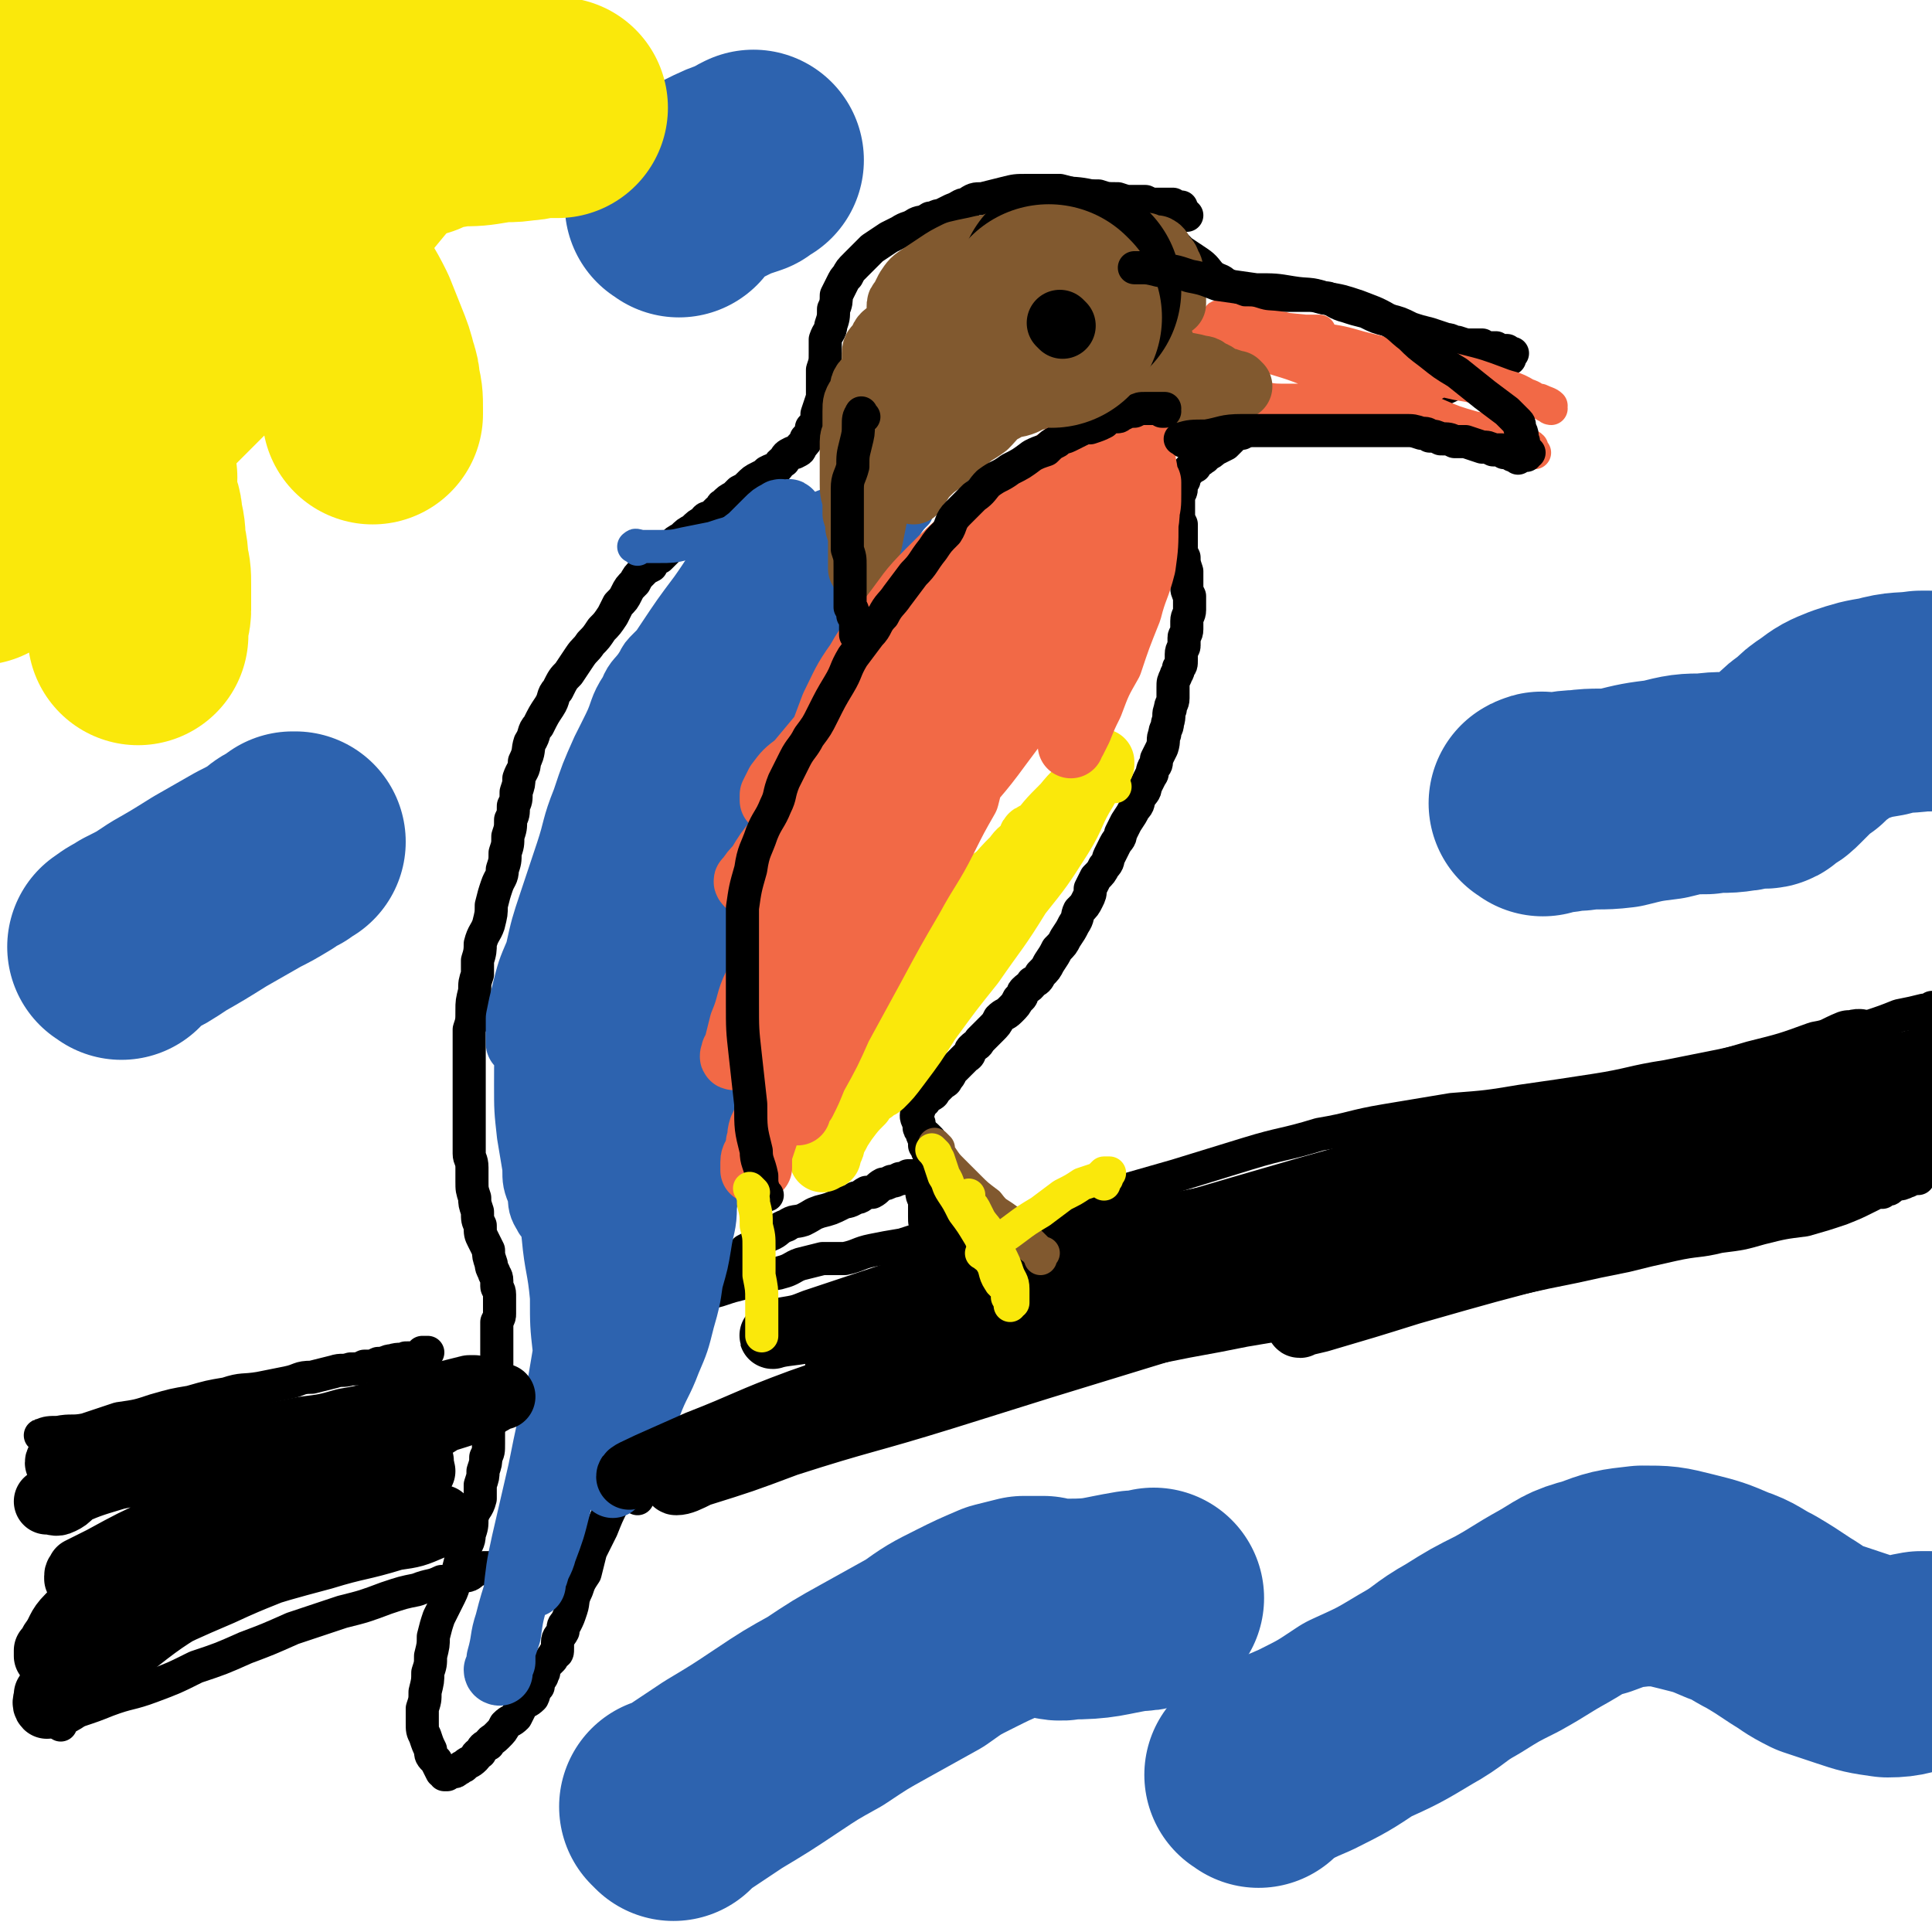 <svg viewBox='0 0 700 700' version='1.1' xmlns='http://www.w3.org/2000/svg' xmlns:xlink='http://www.w3.org/1999/xlink'><g fill='none' stroke='#000000' stroke-width='12' stroke-linecap='round' stroke-linejoin='round'><path d='M261,464c-1,-1 -1,-2 -1,-1 -1,0 -1,1 -2,2 -1,3 -1,3 -3,6 -1,2 -1,2 -2,5 -3,4 -3,4 -5,8 -3,6 -3,6 -5,12 -3,6 -2,6 -5,13 -3,7 -2,7 -5,13 -3,6 -4,6 -6,11 -3,6 -2,6 -5,12 -2,4 -2,4 -4,9 -2,4 -2,4 -4,8 -1,4 -1,4 -2,8 -2,3 -2,3 -3,6 -2,4 -1,4 -2,7 -1,3 -1,3 -2,5 -1,1 -1,1 -1,3 -1,2 -2,2 -2,4 0,1 0,1 0,2 0,2 0,2 -1,2 -1,2 -1,1 -1,2 -1,1 -1,1 -2,2 -1,2 -1,2 -1,3 -1,1 0,1 -1,2 -1,2 -1,2 -1,3 -2,2 -1,2 -2,4 -2,2 -2,1 -4,3 -1,2 -1,2 -2,4 -2,2 -2,1 -4,3 -1,2 -1,2 -3,4 -2,2 -2,1 -3,3 -2,1 -2,1 -3,3 -2,1 -1,1 -2,2 -2,2 -2,1 -4,3 -1,0 -1,1 -2,1 -1,1 -1,1 -2,1 -1,0 -1,0 -1,0 -1,1 -1,1 -1,1 -1,0 -1,0 -1,0 -1,-1 0,-1 -1,-1 -1,-2 -1,-2 -2,-4 -2,-2 -2,-2 -2,-4 -1,-2 -1,-2 -2,-5 -1,-2 -1,-2 -1,-5 0,-2 0,-2 0,-5 1,-3 1,-3 1,-6 1,-4 1,-4 1,-7 1,-3 1,-3 1,-6 1,-4 1,-4 1,-7 1,-4 1,-4 2,-7 2,-4 2,-4 4,-8 2,-4 1,-4 3,-9 1,-4 1,-4 2,-7 1,-3 2,-3 2,-6 1,-3 1,-3 1,-6 1,-4 2,-3 3,-7 0,-2 0,-2 0,-5 1,-3 1,-3 1,-5 1,-3 1,-3 1,-5 1,-2 1,-2 1,-5 0,-2 0,-2 0,-5 1,-3 1,-3 1,-6 1,-4 1,-4 1,-7 0,-3 0,-3 0,-6 1,-2 1,-2 1,-5 0,-2 0,-2 0,-3 0,-2 0,-2 0,-4 0,-2 0,-2 0,-4 0,-2 0,-2 0,-4 1,-2 1,-2 1,-3 0,-1 0,-1 0,-2 0,-1 0,-1 0,-2 0,-1 0,-1 0,-1 0,-1 0,-1 0,-1 0,-1 0,-1 0,-1 0,-2 -1,-2 -1,-3 0,-1 0,-1 0,-2 0,-2 -1,-2 -1,-3 -1,-2 -1,-2 -1,-3 -1,-3 -1,-3 -1,-5 -1,-2 -1,-2 -2,-4 -1,-2 -1,-2 -1,-5 -1,-2 -1,-2 -1,-5 -1,-3 -1,-3 -1,-5 -1,-3 -1,-3 -1,-6 0,-2 0,-2 0,-5 0,-3 -1,-3 -1,-5 0,-3 0,-3 0,-6 0,-3 0,-3 0,-6 0,-3 0,-3 0,-5 0,-3 0,-3 0,-6 0,-3 0,-3 0,-5 0,-3 0,-3 0,-5 0,-3 0,-3 0,-6 0,-3 0,-3 0,-6 1,-3 1,-3 1,-7 0,-3 0,-3 1,-7 0,-3 0,-3 1,-6 0,-3 0,-3 0,-5 1,-3 1,-4 1,-6 1,-4 2,-4 3,-7 1,-4 1,-4 1,-7 1,-4 1,-4 2,-7 1,-3 2,-3 2,-6 1,-3 1,-3 1,-6 1,-3 1,-3 1,-6 1,-3 1,-3 1,-6 1,-2 1,-2 1,-5 1,-2 1,-2 1,-5 1,-3 1,-3 1,-5 1,-3 2,-3 2,-6 2,-4 1,-4 2,-7 2,-3 1,-4 3,-6 2,-4 2,-4 4,-7 2,-3 1,-4 3,-6 2,-4 2,-4 4,-6 2,-3 2,-3 4,-6 2,-3 2,-2 4,-5 2,-2 2,-2 4,-5 2,-2 2,-2 4,-5 1,-2 1,-2 2,-4 2,-2 2,-2 3,-4 1,-2 1,-2 3,-4 1,-2 1,-2 3,-4 1,-1 1,-1 3,-2 1,-2 1,-2 3,-3 2,-2 2,-2 4,-4 2,-2 2,-2 4,-3 2,-2 2,-2 4,-3 2,-2 2,-2 4,-3 1,-2 1,-1 3,-2 1,-1 1,-1 2,-2 2,-1 1,-2 2,-2 2,-2 2,-2 4,-3 1,-1 1,-1 2,-2 2,-1 2,-1 3,-2 2,-2 2,-2 4,-3 2,-1 2,-1 3,-2 2,-1 2,-1 3,-1 2,-2 1,-2 3,-3 1,-2 1,-2 3,-3 1,0 1,0 1,0 2,-1 2,-1 2,-2 2,-2 2,-2 2,-3 2,-2 2,-2 2,-4 2,-2 2,-2 2,-5 1,-3 1,-3 2,-6 0,-2 0,-2 0,-5 0,-3 0,-3 0,-5 1,-3 1,-3 1,-6 0,-2 0,-3 0,-5 1,-3 2,-3 2,-5 1,-3 1,-3 1,-6 1,-2 1,-3 1,-5 1,-2 1,-2 2,-4 1,-2 1,-2 2,-3 1,-2 1,-2 3,-4 1,-1 1,-1 2,-2 2,-2 2,-2 4,-4 3,-2 3,-2 6,-4 2,-1 2,-1 4,-2 3,-2 3,-1 6,-3 2,-1 2,0 5,-2 2,0 2,-1 4,-1 2,-1 2,-1 4,-2 3,-1 3,-2 5,-2 3,-2 3,-2 6,-2 4,-1 4,-1 8,-2 4,-1 4,-1 8,-1 4,0 4,0 7,0 3,0 3,0 5,0 4,1 4,1 7,2 3,0 3,0 7,0 3,1 3,1 7,1 3,1 3,1 5,1 3,0 3,0 5,0 2,1 2,1 4,1 1,0 1,0 2,0 1,0 2,0 3,0 1,0 1,0 1,0 1,1 1,1 2,1 0,0 0,0 0,0 1,0 1,0 1,0 0,1 0,1 0,2 0,0 0,-1 0,-1 1,1 1,1 2,2 '/><path d='M414,78c-1,-1 -2,-2 -1,-1 0,0 1,1 2,2 2,2 2,2 4,4 3,2 3,2 5,4 2,2 2,2 4,4 3,2 3,2 6,4 3,2 3,3 5,5 3,2 3,1 5,3 3,1 3,2 5,2 2,1 3,1 5,1 2,1 2,1 4,1 1,0 1,0 3,0 2,0 2,0 4,0 2,0 2,0 4,0 3,0 3,0 5,0 4,0 4,1 7,1 3,1 3,2 7,3 3,1 3,1 7,2 4,2 4,2 8,3 4,1 4,1 8,3 3,1 3,1 7,2 3,1 3,1 6,2 2,0 2,1 4,1 3,1 3,1 5,1 1,0 1,0 2,0 1,0 2,0 2,0 1,1 1,1 1,1 1,0 1,0 2,0 0,0 0,0 0,0 1,0 1,0 1,0 1,0 1,0 1,0 1,1 1,1 2,2 0,0 -1,-1 0,-1 0,0 0,0 1,0 0,0 -1,0 -1,0 1,0 1,0 2,0 0,0 -1,0 -1,0 1,1 1,1 2,2 0,0 -1,-1 -1,-1 1,0 1,0 2,0 0,0 -1,0 -1,0 0,1 0,1 0,2 -2,0 -2,0 -4,1 -4,2 -4,2 -8,4 -4,2 -4,2 -8,4 -4,2 -4,2 -7,3 -4,1 -4,1 -8,1 -4,1 -4,2 -8,2 -4,1 -4,1 -8,1 -4,1 -4,1 -7,1 -4,1 -4,1 -8,1 -2,1 -2,1 -5,1 -3,1 -3,1 -7,2 -2,0 -2,0 -4,0 -2,0 -2,0 -5,0 -1,1 -1,1 -2,1 -1,0 -1,0 -2,0 -1,0 -2,0 -2,0 0,0 0,0 0,0 0,1 -1,1 -1,1 -1,0 -1,0 -1,0 0,0 0,0 0,0 0,1 -1,1 -1,1 0,0 0,0 0,1 0,0 -1,0 -1,0 0,0 0,0 0,0 0,1 0,1 0,2 0,0 0,-1 -1,-1 0,0 -1,0 -1,0 -1,1 -1,2 -1,2 -2,2 -2,2 -3,3 -2,1 -2,1 -4,2 -1,1 -1,1 -3,2 -1,0 0,1 -1,1 -1,1 -1,1 -2,1 -1,0 -1,0 -1,1 0,0 0,0 0,1 0,0 -1,0 -1,0 -1,1 -1,1 -1,1 0,1 -1,1 -1,1 -1,2 -1,2 -1,3 -1,1 -1,2 -1,3 0,2 -1,1 -1,3 0,2 0,2 0,3 0,2 0,2 0,3 0,2 0,2 1,4 0,2 0,2 0,4 0,2 0,2 0,5 0,1 0,1 1,3 0,2 0,2 1,5 0,2 0,2 0,5 0,2 0,2 1,4 0,2 0,2 0,5 0,2 -1,2 -1,4 0,2 0,2 0,3 0,2 -1,2 -1,3 0,1 0,2 0,3 0,1 -1,1 -1,3 0,1 0,1 0,2 0,2 0,2 -1,3 0,2 -1,2 -1,3 -1,2 -1,2 -1,4 0,2 0,2 0,4 0,2 -1,2 -1,4 -1,2 0,2 -1,5 0,2 -1,2 -1,4 -1,2 0,2 -1,5 -1,2 -1,2 -2,4 0,2 0,2 -1,3 -1,2 0,2 -1,3 -1,2 -1,2 -2,4 0,2 -1,2 -2,4 -1,2 0,2 -2,4 -1,2 -1,2 -3,5 -1,2 -1,2 -2,4 0,2 -1,2 -2,4 -1,2 -1,2 -2,4 -1,2 0,2 -2,4 -1,2 -1,2 -3,4 -1,2 -1,2 -2,4 0,2 0,2 -1,4 -1,2 -1,2 -3,4 -1,2 0,2 -2,5 -1,2 -1,2 -3,5 -1,2 -1,2 -3,4 -1,2 -1,2 -3,5 -1,2 -1,2 -3,4 -1,2 -1,2 -3,3 -1,2 -1,1 -3,3 -1,1 0,2 -2,3 -1,2 -1,2 -3,4 -2,2 -2,1 -4,3 -1,2 -1,2 -3,4 -2,2 -2,2 -4,4 -1,2 -1,1 -3,3 -1,1 0,2 -2,3 -1,1 -1,1 -3,3 -1,1 -1,1 -2,2 -1,1 0,1 -2,3 0,1 -1,1 -2,2 -1,1 -1,1 -2,2 -1,1 0,1 -2,2 0,0 -1,0 -2,1 0,0 0,0 0,1 -1,0 -1,0 -1,0 -1,0 -1,0 -1,1 0,0 0,0 0,1 0,0 0,0 0,1 0,0 0,0 0,0 0,1 -1,1 -1,2 0,1 0,1 1,3 0,0 0,0 0,1 0,1 0,1 1,2 0,1 0,1 1,3 0,1 0,1 0,2 1,1 1,1 1,2 1,2 1,2 2,3 0,2 0,2 0,3 1,1 1,1 1,2 0,1 0,2 0,2 1,1 1,1 1,2 1,1 1,1 1,1 0,1 0,1 0,1 0,1 0,1 0,1 0,1 0,1 0,1 1,0 1,0 1,0 0,1 0,1 0,2 0,0 0,-1 0,-1 1,1 1,1 1,1 0,1 0,1 0,1 1,1 1,1 1,1 0,1 0,1 0,1 0,1 0,1 1,2 0,0 0,0 0,1 0,0 0,0 0,1 0,0 0,-1 0,-1 0,1 0,1 0,1 0,1 0,1 0,1 0,1 0,1 0,1 0,1 -1,1 -1,1 -1,0 -1,0 -1,0 -1,1 -1,1 -1,1 -1,0 -1,0 -1,0 -1,1 -1,1 -1,1 -1,0 -1,0 -2,0 -1,0 -1,-1 -1,-1 -1,-1 -1,0 -1,-1 -1,-2 -1,-2 -1,-4 0,-2 0,-2 0,-5 0,-2 -1,-2 -1,-4 0,-2 0,-2 0,-3 0,-1 0,-1 0,-2 0,-1 0,-1 0,-1 0,0 -1,0 -1,0 -1,0 -1,0 -1,0 -1,0 -1,0 -2,0 -1,0 -1,0 -1,0 -1,1 -1,1 -3,1 -2,1 -2,1 -3,1 -2,1 -2,1 -3,1 -2,1 -2,2 -4,3 -1,0 -1,0 -2,0 -2,1 -2,2 -4,2 -3,2 -3,1 -5,2 -4,2 -4,2 -8,3 -3,1 -2,1 -6,3 -3,1 -3,0 -6,2 -3,1 -3,2 -5,3 -2,1 -3,1 -5,3 -1,0 -1,0 -2,1 -1,1 -1,1 -3,2 0,1 0,1 -1,2 -1,1 -1,1 -2,2 -1,1 -1,1 -2,2 -1,1 -1,1 -1,2 0,0 0,0 0,1 0,0 0,0 0,1 '/><path d='M16,521c-1,-1 -2,-1 -1,-1 2,-1 3,-1 6,-1 5,-1 5,0 10,-1 6,-2 6,-2 12,-4 7,-1 7,-1 13,-3 7,-2 7,-2 13,-3 7,-2 7,-2 13,-3 6,-2 6,-1 12,-2 5,-1 5,-1 10,-2 5,-1 4,-2 9,-2 4,-1 4,-1 8,-2 3,-1 3,0 6,-1 3,0 3,0 5,-1 3,0 3,0 5,-1 3,0 3,-1 5,-1 3,-1 3,0 5,-1 3,0 3,0 5,-1 1,0 1,-1 1,-1 1,0 1,0 2,0 0,0 -1,0 -1,0 0,1 0,1 0,1 '/><path d='M22,625c-1,-1 -2,-1 -1,-1 0,-1 1,-1 1,-1 3,-1 3,-1 6,-3 6,-2 6,-2 11,-4 8,-3 8,-2 16,-5 8,-3 8,-3 16,-7 9,-3 9,-3 18,-7 8,-3 8,-3 17,-7 9,-3 9,-3 18,-6 8,-2 8,-2 16,-5 6,-2 6,-2 11,-3 5,-2 5,-1 9,-3 4,0 4,0 7,-2 3,0 3,0 5,-2 2,0 1,-1 3,-1 1,0 1,0 2,0 1,0 1,0 2,0 '/><path d='M231,543c-1,-1 -2,-1 -1,-1 2,-2 3,-1 6,-3 6,-2 6,-2 11,-4 9,-3 9,-3 18,-6 11,-3 11,-3 22,-7 13,-3 13,-3 26,-7 15,-4 15,-4 30,-7 12,-4 12,-3 25,-7 11,-2 11,-3 21,-5 11,-3 11,-4 21,-6 10,-2 10,-2 20,-4 11,-2 11,-2 21,-4 12,-2 12,-2 23,-4 12,-2 12,-2 23,-4 9,-1 9,-1 19,-3 9,-2 9,-2 18,-4 8,-2 8,-2 17,-4 9,-2 9,-2 19,-4 9,-2 9,-2 19,-4 8,-2 8,-2 17,-4 9,-2 9,-1 17,-3 8,-1 8,-1 15,-3 8,-2 8,-2 16,-3 7,-2 7,-2 13,-4 5,-2 5,-2 9,-4 2,-1 2,-1 4,-2 1,0 2,0 2,0 0,0 -1,-1 0,-1 0,0 1,0 2,0 1,0 1,-1 3,-2 2,0 2,0 4,-1 1,0 1,-1 2,-1 1,0 1,0 2,0 '/><path d='M351,449c-1,-1 -2,-1 -1,-1 3,-1 4,0 9,-1 7,-2 7,-3 15,-5 12,-4 12,-4 24,-8 14,-4 14,-4 28,-8 13,-4 13,-4 26,-8 13,-4 13,-3 26,-7 12,-2 12,-3 24,-5 12,-2 12,-2 24,-4 13,-1 13,-1 25,-3 14,-2 14,-2 27,-4 13,-2 13,-3 26,-5 10,-2 10,-2 20,-4 9,-2 9,-2 18,-4 10,-3 10,-2 20,-5 8,-2 8,-3 15,-5 6,-2 6,-2 11,-4 5,-1 5,-1 9,-2 2,0 3,0 4,0 0,-1 -1,-1 -1,-1 0,0 0,0 1,0 0,0 0,0 1,0 0,0 0,0 0,1 -2,3 -2,3 -3,6 0,1 -1,1 -1,2 '/><path d='M385,445c-1,-1 -1,-1 -1,-1 -1,-1 -1,0 -2,0 -4,0 -4,0 -8,0 -5,1 -5,2 -11,3 -5,0 -5,0 -11,0 -6,1 -7,1 -13,2 -6,0 -6,0 -12,2 -6,1 -6,1 -11,2 -5,1 -5,2 -10,3 -4,0 -4,0 -8,0 -4,1 -4,1 -8,2 -3,1 -3,2 -7,3 -3,1 -3,0 -7,1 -4,2 -4,2 -7,3 -4,1 -4,1 -7,2 -3,1 -3,1 -5,1 -1,1 -1,1 -2,1 -1,1 -1,1 -2,1 '/></g>
<g fill='none' stroke='#2D63AF' stroke-width='12' stroke-linecap='round' stroke-linejoin='round'><path d='M231,199c-1,-1 -2,-1 -1,-1 0,-1 1,0 3,0 3,0 3,0 6,0 4,0 5,0 9,-1 5,-1 5,-1 10,-2 6,-2 6,-2 12,-3 6,-2 7,-2 13,-4 6,-2 6,-2 12,-3 4,-2 4,-2 9,-3 4,-2 4,-1 8,-2 3,-1 3,-2 7,-2 3,-1 3,-1 5,-1 3,0 3,0 5,0 1,0 1,0 1,0 1,0 1,0 2,0 0,0 -1,0 -1,0 1,0 1,0 2,0 0,0 -1,0 -1,0 1,0 1,0 2,0 0,0 -1,0 -1,0 0,1 0,1 0,2 0,0 0,-1 0,-1 1,0 1,0 1,0 0,1 0,1 0,1 0,2 -1,2 -1,3 -1,2 0,2 -1,4 -2,2 -2,2 -4,5 -1,2 -1,2 -3,5 -2,2 -2,2 -3,4 -2,3 -2,3 -4,5 -2,3 -2,3 -4,6 -2,2 -2,3 -4,6 -2,2 -2,2 -4,5 -1,2 -1,2 -3,5 -2,2 -2,2 -4,5 -1,2 -1,2 -3,5 -1,2 -1,2 -3,5 -2,3 -2,3 -4,6 -2,3 -2,2 -4,6 -1,3 -1,3 -3,6 -1,3 -1,3 -3,6 -1,2 0,3 -2,6 0,2 0,2 -2,5 -1,2 -1,2 -3,5 -1,3 -1,3 -3,6 -1,3 -1,3 -3,7 -1,3 -1,3 -3,6 -1,3 -1,3 -3,6 -1,2 -1,2 -3,5 -1,2 0,2 -2,4 0,2 -1,2 -2,3 -1,2 -1,2 -2,4 -1,2 0,2 -2,5 0,1 -1,1 -2,3 0,2 0,1 -1,3 0,1 0,1 0,2 0,1 -1,0 -1,2 0,0 0,0 0,1 0,1 0,1 -1,2 0,1 -1,1 -1,3 -1,1 -1,1 -1,2 0,1 0,2 0,3 0,1 -1,1 -1,2 -1,2 -1,2 -1,4 0,1 0,2 0,3 0,2 -1,1 -1,3 0,1 0,1 0,3 0,0 -1,0 -1,0 0,1 0,1 0,2 0,0 0,-1 0,-1 0,1 0,1 0,2 1,1 1,1 1,1 0,1 0,1 0,2 0,2 -1,2 -1,3 0,1 0,1 0,2 0,2 0,2 0,4 0,1 0,1 0,3 0,1 -1,1 -1,2 -1,6 0,7 0,12 1,2 1,2 2,3 0,0 0,0 0,0 1,1 1,1 3,2 1,1 1,1 2,2 1,2 1,2 2,5 1,3 1,3 2,6 0,3 0,3 1,7 0,2 0,2 1,5 0,2 1,2 2,5 0,2 0,2 1,4 0,2 0,2 1,5 0,2 0,2 0,4 0,3 0,3 0,5 0,3 0,3 0,5 0,2 0,2 0,4 0,2 -1,1 -1,3 0,1 0,1 0,3 0,1 -1,1 -1,2 -1,2 -1,2 -1,3 -1,2 0,2 -1,4 0,1 -1,1 -1,2 0,1 0,1 0,2 0,0 0,0 0,1 0,0 0,-1 0,-1 0,1 0,1 0,2 '/></g>
<g fill='none' stroke='#FAE80B' stroke-width='12' stroke-linecap='round' stroke-linejoin='round'><path d='M404,285c-1,-1 -1,-2 -1,-1 -2,0 -2,1 -4,2 -3,2 -3,1 -6,3 -4,2 -4,2 -7,4 -4,2 -4,2 -8,4 -4,2 -4,2 -7,4 -4,3 -3,4 -6,6 -3,3 -3,3 -6,5 -2,2 -3,2 -5,4 -3,3 -3,3 -5,6 -3,3 -3,3 -5,6 -2,2 -3,2 -5,4 -2,3 -2,3 -4,6 -2,3 -2,3 -4,6 -1,2 0,2 -1,4 -1,2 -1,2 -2,4 -1,2 -1,2 -3,4 0,2 0,2 -1,4 -2,2 -2,2 -3,4 -2,2 -1,2 -2,4 -1,2 -2,2 -2,4 -2,2 -1,2 -3,4 0,2 0,2 -1,3 -1,1 -1,1 -1,3 -1,2 -1,2 -2,4 -1,1 0,1 -1,3 0,1 0,1 -1,2 0,1 -1,1 -1,2 -1,1 -1,1 -1,2 0,1 0,1 0,1 0,2 -1,1 -1,2 0,1 0,1 0,1 0,1 0,1 0,1 0,1 -1,1 -1,1 -1,1 -1,1 -1,1 0,1 0,1 0,1 0,1 0,1 0,1 0,1 -1,1 -1,1 0,1 0,1 0,2 0,0 0,-1 0,-1 0,1 -1,1 -1,1 0,1 0,1 0,1 0,1 0,1 0,2 0,0 0,-1 -1,-1 '/></g>
<g fill='none' stroke='#F26946' stroke-width='12' stroke-linecap='round' stroke-linejoin='round'><path d='M440,122c-1,-1 -2,-1 -1,-1 0,-1 0,0 1,0 2,0 2,0 4,0 3,1 3,1 7,1 4,1 4,1 8,1 6,1 6,1 12,2 6,2 6,2 12,3 5,1 5,1 11,2 5,2 5,2 10,3 3,1 3,1 6,2 1,0 1,0 3,0 2,1 2,1 3,2 1,0 1,0 2,0 0,0 0,0 1,0 0,0 -1,0 0,1 0,0 0,0 1,1 0,0 -1,-1 0,-1 0,0 1,0 1,0 -1,0 -1,0 -2,-1 -1,-1 0,-1 -1,-1 -2,-1 -2,-1 -4,-1 -3,-2 -3,-2 -7,-2 -7,-2 -7,-2 -13,-3 -7,-2 -7,-2 -13,-4 -6,-1 -6,-1 -13,-2 -6,-2 -7,-1 -13,-2 -6,-1 -6,-1 -11,-1 -3,-1 -3,-1 -6,-1 -1,0 -1,0 -2,0 0,0 0,0 0,0 0,1 0,1 0,2 2,1 2,0 5,1 6,2 6,2 13,4 10,4 10,3 20,7 11,4 10,5 22,10 10,4 10,3 21,7 8,3 8,3 16,6 5,2 5,2 10,4 2,1 2,1 4,2 1,0 1,0 1,1 0,0 0,0 0,0 1,0 1,0 2,0 0,0 0,0 0,0 0,0 1,0 1,0 -1,-1 -1,-1 -3,-2 -3,-1 -3,-1 -6,-3 -6,-2 -6,-1 -12,-3 -8,-2 -8,-2 -15,-4 -7,-2 -7,-2 -15,-4 -7,-1 -7,-1 -15,-2 -6,0 -6,-1 -12,-1 -4,0 -4,0 -9,0 -5,0 -5,-1 -10,-1 -2,0 -2,0 -5,1 0,0 0,0 -1,0 -1,0 -1,0 -1,0 0,0 0,0 1,0 2,1 2,1 5,2 4,1 4,1 9,2 9,1 9,1 19,2 9,2 9,2 19,3 10,2 10,1 20,3 8,1 8,2 16,3 6,1 6,1 13,3 2,0 2,0 4,1 1,0 1,0 2,0 0,0 0,0 1,0 0,0 -1,0 -1,-1 0,0 0,-1 0,-1 -1,-1 -2,-1 -3,-2 -3,-1 -3,-1 -6,-2 -6,-2 -6,-2 -12,-3 -7,-2 -7,-2 -14,-5 -7,-2 -7,-3 -14,-5 -8,-4 -8,-3 -17,-7 -7,-2 -7,-3 -14,-5 -4,-1 -4,-1 -9,-2 -2,-1 -2,-1 -4,-2 -1,0 -1,0 -1,0 -1,0 -1,0 -1,0 0,0 0,0 0,0 1,0 1,0 2,0 0,0 0,-1 1,-1 1,0 1,0 3,0 6,1 6,1 11,1 9,1 9,1 17,2 8,2 8,2 17,4 8,2 8,2 17,4 6,1 6,1 13,3 6,1 6,1 11,2 3,1 3,1 6,1 2,1 3,1 4,2 0,0 -2,-1 -2,-1 0,1 2,1 2,2 -1,0 -1,-1 -2,-1 -1,-1 -1,-1 -2,-1 -3,-2 -2,-2 -5,-3 -5,-3 -5,-2 -10,-4 -8,-3 -8,-3 -16,-5 -8,-2 -8,-2 -17,-4 -9,-2 -9,-2 -17,-4 -7,-2 -7,-2 -14,-3 -7,-2 -7,-2 -14,-4 -6,-1 -6,0 -12,-2 -4,0 -4,0 -9,-2 -1,0 -3,-1 -2,0 1,0 3,1 6,2 3,0 3,0 6,1 9,1 9,1 19,2 2,0 2,0 5,0 '/></g>
<g fill='none' stroke='#2D63AF' stroke-width='12' stroke-linecap='round' stroke-linejoin='round'><path d='M263,258c-1,-1 -1,-2 -1,-1 -1,0 0,1 0,2 -1,3 -2,2 -4,5 -3,5 -3,5 -6,11 -3,6 -3,6 -7,13 -4,7 -5,7 -9,14 -4,9 -4,9 -8,17 -3,7 -4,7 -6,14 -2,5 -2,5 -4,10 0,2 0,2 0,4 0,1 0,1 0,1 0,1 0,2 0,2 1,-3 2,-3 3,-6 3,-7 3,-7 6,-14 4,-11 4,-11 10,-22 6,-13 6,-13 13,-26 6,-15 6,-15 13,-29 5,-12 5,-12 10,-23 4,-10 4,-10 9,-20 2,-5 2,-5 5,-11 1,-1 0,-2 1,-3 0,-1 0,0 0,0 -1,2 -1,2 -2,4 -2,3 -2,3 -4,6 -4,6 -4,6 -8,11 -7,7 -8,7 -14,15 -8,10 -8,11 -14,22 -7,10 -7,10 -12,21 -5,10 -5,10 -9,21 -3,8 -3,8 -6,17 -3,7 -3,7 -5,15 -2,5 -1,5 -3,11 0,4 -1,4 -2,8 0,1 0,1 0,3 0,1 0,1 0,1 0,1 0,2 0,2 1,-1 1,-2 2,-4 2,-5 2,-5 4,-11 4,-9 4,-9 7,-18 4,-11 4,-11 8,-22 5,-12 4,-12 10,-25 5,-12 5,-12 11,-24 4,-9 4,-9 9,-18 4,-7 4,-7 7,-13 3,-5 2,-5 5,-10 2,-3 2,-3 4,-6 1,-2 1,-2 1,-3 1,-1 1,-2 1,-2 0,0 -1,1 -1,2 -2,3 -2,3 -4,5 -3,4 -3,4 -5,8 -5,7 -5,7 -10,13 -5,7 -6,7 -10,13 -5,7 -6,7 -10,14 -4,7 -4,8 -7,15 -3,6 -4,6 -6,12 -2,6 -2,6 -3,12 -2,6 -2,6 -3,12 -2,5 -1,5 -2,10 -1,3 -1,3 -2,6 0,1 0,1 0,1 0,1 0,1 0,1 1,0 1,0 2,0 '/></g>
<g fill='none' stroke='#2D63AF' stroke-width='24' stroke-linecap='round' stroke-linejoin='round'><path d='M273,233c-1,-1 -1,-2 -1,-1 -2,1 -1,2 -2,4 -3,4 -3,4 -5,8 -4,6 -4,6 -8,12 -4,7 -4,7 -8,14 -4,8 -4,8 -8,16 -3,7 -4,7 -6,15 -3,7 -3,7 -5,14 -1,6 -1,6 -2,12 -2,6 -2,6 -3,11 -1,4 -1,4 -2,7 0,2 -1,2 -1,3 0,1 0,1 0,2 0,0 0,-1 0,-1 1,-2 2,-2 2,-4 3,-6 3,-6 5,-11 5,-10 5,-11 10,-20 7,-13 8,-13 15,-25 7,-13 7,-14 15,-27 6,-12 6,-12 13,-24 6,-12 6,-12 13,-23 5,-9 5,-9 9,-18 3,-5 3,-6 6,-11 1,-3 1,-3 3,-6 1,-1 2,-1 2,-2 0,0 -1,0 -1,0 -1,0 -1,0 -1,0 -1,2 -1,2 -1,4 -1,3 -1,3 -2,6 -2,3 -2,3 -3,6 -3,5 -3,4 -6,8 -6,8 -6,7 -12,15 -6,8 -5,8 -11,17 -6,9 -6,9 -13,19 -6,10 -6,11 -12,21 -6,9 -6,9 -12,19 -5,8 -4,8 -9,17 -3,7 -3,7 -6,14 -3,6 -4,6 -6,12 -1,4 -1,4 -2,8 0,2 -1,4 0,4 1,-1 2,-3 3,-6 3,-7 2,-7 6,-14 6,-12 6,-12 13,-24 8,-13 8,-13 16,-26 7,-14 6,-15 13,-29 5,-13 5,-12 9,-25 3,-9 2,-9 4,-19 1,-5 2,-5 3,-11 1,-3 1,-3 1,-6 0,-1 0,-2 0,-2 0,-1 -1,0 -1,0 -2,0 -2,-1 -3,0 -2,1 -2,1 -4,3 -3,3 -3,3 -6,6 -4,3 -4,3 -8,7 -5,6 -5,7 -10,14 -6,8 -6,8 -12,17 -6,9 -6,9 -12,19 -6,10 -6,10 -11,20 -4,9 -4,9 -7,18 -4,10 -3,10 -6,19 -3,9 -3,9 -6,18 -3,9 -3,9 -5,18 -3,7 -3,7 -5,15 -1,4 -1,4 -2,9 0,2 0,2 0,5 0,2 0,3 0,4 0,0 0,-1 0,-2 0,0 0,0 0,0 0,-1 0,-1 0,-1 2,-5 2,-5 4,-10 4,-9 4,-9 8,-19 5,-12 6,-12 11,-24 5,-11 5,-11 9,-23 4,-10 3,-11 7,-21 4,-9 4,-9 8,-18 3,-7 3,-7 5,-14 1,-5 1,-5 2,-9 1,-2 1,-2 1,-3 1,-1 2,-2 2,-1 -1,0 -2,0 -2,1 -2,3 -1,3 -2,6 -2,4 -2,4 -4,8 -2,7 -2,7 -5,13 -3,9 -4,9 -7,18 -3,10 -2,10 -6,21 -3,9 -3,9 -6,19 -4,10 -4,11 -6,21 -2,11 -2,11 -3,21 -2,12 -3,12 -4,24 -1,11 -1,11 -1,22 0,12 0,12 1,23 0,9 0,9 1,18 1,11 2,11 3,22 0,10 0,10 1,19 0,8 0,8 1,16 0,4 0,4 0,8 0,1 0,1 1,3 0,0 0,0 0,1 0,0 0,1 0,1 0,-2 0,-3 0,-5 1,-5 2,-5 3,-10 1,-8 1,-8 1,-17 1,-14 1,-14 1,-27 0,-14 -1,-14 -1,-29 -1,-15 -2,-15 -2,-30 0,-15 -1,-15 0,-30 1,-13 2,-13 4,-26 1,-10 1,-10 3,-20 1,-5 1,-5 2,-11 1,-3 2,-2 2,-5 1,-1 1,-3 1,-2 1,1 1,2 2,5 1,4 1,4 1,8 1,6 2,6 2,12 1,11 0,11 0,23 -1,14 -1,14 -2,29 -1,16 -1,16 -3,32 -2,18 -2,18 -4,36 -2,19 -2,19 -5,38 -2,16 -2,16 -5,32 -2,13 -2,13 -5,25 -2,8 -2,8 -5,16 -1,4 -2,4 -3,8 -1,1 -1,1 -1,2 0,1 0,1 0,2 0,0 -1,0 -1,-1 0,-3 1,-4 1,-7 2,-6 1,-6 2,-11 3,-9 3,-9 5,-17 4,-13 4,-13 6,-25 4,-16 4,-16 7,-32 3,-17 4,-17 6,-34 3,-14 2,-15 3,-29 2,-11 1,-11 3,-22 1,-6 1,-6 2,-13 1,-4 2,-4 3,-9 0,-1 0,-1 0,-2 0,-1 0,-1 0,-1 0,0 0,0 0,0 0,4 0,4 0,7 0,5 0,5 -1,10 -1,8 -1,8 -3,17 -3,14 -3,14 -7,28 -4,17 -5,17 -9,34 -4,17 -4,17 -7,35 -4,16 -4,16 -7,31 -3,13 -3,13 -6,26 -2,9 -2,10 -3,19 -2,7 -2,7 -3,14 -1,3 -1,3 -2,6 0,2 0,3 0,4 0,0 0,-2 0,-2 0,0 0,1 0,2 0,0 0,-1 0,-1 0,1 -1,1 -1,2 0,1 0,1 0,1 0,1 0,1 0,2 0,0 -1,0 -1,-1 0,0 0,0 0,0 1,-2 1,-2 1,-4 2,-7 1,-7 3,-13 3,-12 4,-12 7,-24 4,-15 4,-15 8,-30 5,-18 6,-18 10,-35 5,-17 5,-17 9,-34 4,-15 4,-15 8,-31 3,-12 3,-12 6,-25 1,-8 1,-8 3,-16 1,-5 1,-5 2,-10 0,-1 1,-2 1,-2 -1,-1 -2,0 -2,1 -1,3 -1,3 -1,6 -1,5 -1,5 -1,10 -1,5 -1,5 -2,10 -1,11 -2,11 -3,21 -2,12 -1,12 -2,24 -1,11 -1,11 -2,21 -1,10 -1,10 -1,20 0,9 0,9 0,19 0,7 -1,7 -1,14 -1,4 -1,4 -1,7 0,1 0,1 0,2 0,1 0,2 0,2 0,-1 0,-2 0,-2 3,-6 3,-6 6,-11 4,-8 3,-8 7,-16 3,-8 4,-8 7,-16 3,-7 3,-7 5,-15 2,-7 2,-7 3,-14 2,-7 2,-7 3,-13 1,-7 2,-7 2,-14 1,-7 1,-7 1,-14 1,-6 1,-6 1,-12 1,-4 1,-4 0,-7 0,-3 0,-3 -2,-5 0,-1 0,-2 -2,-3 -1,-1 -1,0 -3,-2 -1,0 -1,-1 -2,-1 -1,-1 -1,-1 -1,0 0,0 0,0 0,1 -1,2 -1,2 -2,4 0,2 -1,2 -1,4 -1,4 -1,4 -2,7 -1,6 -1,6 -2,11 -3,9 -2,9 -5,18 -3,10 -4,10 -6,20 -3,10 -3,10 -5,21 -2,8 -1,8 -2,17 -1,6 -1,6 -3,12 0,2 0,2 -1,5 0,1 0,1 0,1 0,1 0,2 0,2 0,-1 0,-1 0,-2 0,-6 0,-6 0,-11 0,-7 0,-7 0,-13 1,-11 1,-11 1,-21 1,-14 1,-14 1,-27 1,-13 1,-13 0,-26 -1,-12 -1,-12 -3,-24 -1,-10 -1,-10 -3,-20 -2,-9 -2,-9 -4,-19 -1,-8 -1,-8 -1,-16 0,-5 0,-5 1,-10 0,-3 0,-3 1,-6 0,-1 0,-2 0,-2 0,0 0,0 0,0 0,3 0,3 0,5 1,5 1,5 1,9 0,7 0,7 -1,13 -1,9 -1,9 -3,18 -1,8 -1,8 -3,16 -1,7 0,7 -1,14 -1,5 -1,5 -1,11 -1,6 0,6 -1,13 0,5 0,5 -1,11 0,3 0,3 -1,6 0,1 -1,1 -1,3 0,1 0,1 0,2 0,0 0,0 0,0 0,0 -1,1 -1,0 -2,-3 -2,-4 -2,-7 -2,-5 -2,-5 -2,-10 -1,-6 -1,-6 -2,-12 -1,-9 -1,-9 -1,-18 0,-10 0,-10 1,-20 2,-12 1,-13 4,-25 3,-12 4,-12 8,-25 3,-11 2,-11 6,-22 3,-10 3,-10 6,-20 3,-9 3,-9 7,-17 3,-6 2,-7 6,-13 2,-5 3,-4 6,-9 1,-2 1,-2 3,-4 1,-1 1,-1 2,-2 1,0 2,-1 2,0 0,0 -1,0 -1,1 0,3 0,3 0,6 0,5 0,5 -1,10 -2,7 -2,7 -4,15 -3,9 -3,9 -6,18 -3,10 -4,10 -7,20 -3,11 -3,11 -6,22 -3,12 -3,12 -5,24 -3,11 -3,11 -5,23 -2,11 -2,11 -3,23 0,9 0,9 0,19 0,7 0,7 0,14 0,5 0,5 2,11 0,3 1,3 1,7 1,3 1,3 1,5 1,1 1,1 1,2 0,1 0,2 0,2 1,-3 1,-3 2,-6 2,-8 2,-8 3,-15 2,-11 1,-11 3,-22 3,-14 4,-13 7,-27 4,-15 3,-15 7,-30 3,-15 3,-15 7,-29 4,-13 4,-13 8,-26 4,-12 4,-12 8,-24 4,-11 4,-10 8,-21 3,-8 3,-8 7,-16 2,-6 2,-6 4,-12 1,-3 1,-3 3,-6 1,-1 2,-3 2,-2 0,2 -1,4 -1,8 -1,4 -1,4 -1,9 -1,6 0,7 -1,13 -2,11 -3,11 -6,23 -3,15 -3,15 -7,29 -3,14 -3,14 -6,27 -3,13 -3,13 -5,26 -2,13 -1,13 -3,25 0,9 0,9 -1,18 -1,7 0,7 -2,14 0,3 0,3 -1,6 0,1 0,2 0,2 0,0 -1,0 -1,-1 0,-4 0,-4 0,-8 1,-9 1,-9 3,-17 3,-14 3,-14 7,-28 5,-17 5,-16 10,-33 4,-17 4,-17 9,-34 3,-15 3,-15 7,-29 2,-12 3,-12 6,-24 2,-8 2,-8 4,-17 1,-4 2,-4 3,-9 1,-2 1,-3 1,-5 0,-1 0,-3 0,-2 -1,2 -1,4 -2,8 -1,6 -1,6 -3,13 -2,7 -2,7 -5,14 -5,15 -6,15 -11,29 -7,18 -7,18 -13,36 -6,17 -6,17 -12,34 -5,14 -5,14 -9,28 -3,11 -2,11 -5,23 -2,7 -2,7 -4,14 -1,4 -1,4 -2,8 0,1 0,1 0,3 '/></g>
<g fill='none' stroke='#81592F' stroke-width='24' stroke-linecap='round' stroke-linejoin='round'><path d='M331,178c-1,-1 -2,-1 -1,-1 0,-1 1,-1 2,-1 2,-2 1,-2 3,-4 3,-3 3,-3 6,-5 4,-4 4,-4 8,-7 4,-4 4,-3 8,-6 3,-3 3,-4 7,-6 3,-2 3,-1 6,-2 3,-1 3,-2 5,-2 2,-1 2,-2 4,-2 3,0 3,0 5,0 2,0 2,0 4,0 2,0 2,0 4,0 1,0 1,0 3,0 2,1 2,1 4,1 3,1 3,1 6,1 3,1 3,2 6,2 3,1 3,1 5,1 1,0 1,0 2,0 1,1 1,1 1,1 1,0 1,0 2,0 0,0 -1,0 -1,0 1,0 1,-1 2,-1 1,0 1,0 1,0 1,0 1,-1 2,-1 1,0 1,0 1,0 1,0 1,-1 2,-1 2,-1 2,-1 4,-1 3,-1 3,-1 6,-2 3,-1 3,-1 5,-1 2,-1 2,-1 3,-1 1,0 1,0 2,0 0,0 -1,0 -1,0 1,0 1,0 2,0 0,0 -1,-1 -1,-1 0,0 -1,0 -1,0 -2,-1 -2,-1 -4,-1 -3,-2 -2,-2 -5,-3 -2,-2 -2,-1 -5,-2 -5,-1 -5,-1 -11,-2 -6,-2 -6,-1 -13,-2 -6,-1 -6,-2 -12,-2 -6,-1 -6,-1 -11,-1 -5,0 -5,0 -10,0 -5,1 -5,2 -10,4 -5,2 -5,2 -9,5 -3,3 -3,3 -6,6 -3,3 -3,3 -6,7 -2,3 -2,3 -4,7 -2,3 -2,3 -4,5 -2,3 -2,3 -4,5 -2,3 -2,3 -3,5 -1,2 -1,2 -2,3 0,1 0,1 0,1 0,1 -1,1 -1,1 0,-1 0,-1 0,-2 2,-4 2,-4 3,-8 2,-5 2,-5 4,-9 2,-5 2,-5 4,-10 2,-4 2,-4 4,-8 2,-4 2,-4 4,-8 2,-3 2,-3 5,-5 3,-3 3,-3 7,-5 4,-3 4,-3 8,-6 5,-3 5,-3 9,-5 4,-2 4,-2 8,-3 3,-2 3,-2 6,-3 2,-1 2,-1 3,-2 2,-1 2,-1 3,-1 1,0 1,0 3,0 1,1 1,1 3,1 1,1 1,1 1,1 1,1 1,1 1,1 1,2 1,2 1,3 1,1 1,1 1,3 1,1 1,1 1,1 0,1 0,1 0,2 0,0 -1,-1 -1,-1 -1,1 -1,1 -1,1 -2,0 -2,-1 -4,-1 -3,-1 -3,-1 -6,-1 -3,0 -3,0 -5,0 -5,0 -5,0 -9,0 -6,0 -6,0 -11,0 -5,1 -5,1 -10,3 -5,2 -5,2 -10,4 -5,2 -5,2 -9,5 -4,3 -4,3 -7,6 -5,5 -5,5 -8,10 -3,5 -3,6 -6,12 -2,4 -2,4 -3,8 -2,3 -1,3 -2,6 -1,3 -1,3 -2,5 -1,3 -1,3 -1,5 0,3 0,3 0,5 0,1 0,1 0,2 0,1 0,1 0,1 0,1 0,1 0,2 0,0 0,-1 0,-1 0,0 0,0 0,0 1,-1 1,-1 1,-2 2,-4 2,-4 2,-8 1,-6 1,-6 1,-11 1,-6 0,-6 1,-11 1,-5 2,-5 4,-10 2,-6 2,-6 5,-11 3,-6 3,-6 7,-11 3,-5 3,-4 7,-9 3,-3 2,-4 5,-7 3,-4 3,-3 7,-6 3,-3 3,-3 6,-6 3,-2 3,-2 7,-3 2,-2 2,-2 5,-2 3,0 3,0 5,0 2,1 2,1 3,1 1,0 1,0 1,0 1,1 2,1 2,1 2,1 1,2 2,2 2,2 2,1 4,2 3,2 3,2 5,4 3,2 3,1 5,3 3,2 3,2 5,4 1,1 1,1 3,3 2,1 2,1 4,2 1,1 1,1 2,2 2,2 2,2 4,3 1,1 1,1 2,1 1,1 1,1 1,1 1,1 1,1 1,1 1,0 1,0 2,0 0,0 -1,0 -1,0 1,-1 1,-1 1,-1 -1,-2 -1,-2 -2,-3 -3,-2 -3,-2 -6,-4 -3,-1 -3,-1 -6,-2 -3,-2 -3,-2 -6,-2 -4,0 -4,0 -8,0 -5,0 -5,0 -11,0 -6,1 -6,1 -12,2 -5,2 -5,2 -11,4 -5,2 -5,2 -10,4 -5,3 -5,3 -10,6 -5,3 -5,3 -10,6 -4,3 -4,3 -8,6 -3,3 -3,3 -6,6 -2,2 -1,3 -2,5 -2,3 -2,3 -2,6 0,3 0,3 0,6 0,3 -1,3 -1,5 0,3 0,3 0,7 0,3 0,3 0,7 0,4 0,4 1,7 0,3 0,3 0,5 1,3 1,3 1,5 1,3 1,3 1,5 0,2 0,2 0,4 0,1 0,1 0,3 0,1 0,1 0,2 0,0 0,-1 0,-1 0,1 0,2 0,2 0,-1 0,-1 0,-2 1,-4 2,-4 3,-8 1,-5 1,-5 2,-10 2,-5 1,-6 3,-11 1,-6 2,-6 4,-11 2,-6 2,-6 4,-12 2,-5 2,-5 4,-10 2,-5 2,-5 4,-10 2,-4 3,-4 5,-8 3,-4 2,-4 5,-7 2,-3 2,-3 4,-6 4,-3 4,-3 8,-6 4,-3 4,-3 9,-6 4,-2 4,-2 9,-4 3,-1 3,-1 6,-2 2,-1 2,-1 5,-1 1,0 1,0 3,0 2,0 2,0 4,0 2,1 2,1 4,1 2,1 1,1 3,2 2,2 2,2 4,4 2,2 2,2 4,4 3,3 3,3 5,7 2,2 2,2 3,5 1,2 1,3 1,5 1,1 1,1 1,1 0,1 0,1 0,1 0,1 0,1 0,1 1,1 1,1 2,2 0,0 -1,-1 -1,-1 0,1 0,2 0,2 0,-1 0,-1 0,-2 -1,-1 -1,-1 -2,-2 -2,-2 -2,-2 -3,-4 -2,-2 -3,-2 -5,-3 -3,-3 -3,-3 -6,-5 -3,-3 -3,-3 -6,-6 -3,-3 -3,-3 -6,-5 -5,-3 -5,-4 -10,-6 -5,-2 -5,-2 -10,-2 -4,-1 -4,-1 -9,-1 -3,0 -3,0 -7,0 -4,1 -5,1 -9,2 -4,2 -4,2 -7,4 -3,2 -3,2 -6,4 -3,2 -3,2 -5,5 -1,2 -1,2 -2,4 -1,1 -1,1 -1,2 0,2 0,2 0,3 0,1 0,1 0,3 0,1 0,1 0,2 0,1 0,1 0,2 0,1 0,1 0,1 0,1 0,1 0,2 0,0 0,-1 0,-1 2,0 2,1 3,0 3,-2 3,-2 5,-4 4,-3 3,-3 6,-7 3,-3 2,-4 5,-7 4,-4 4,-4 8,-6 5,-3 5,-3 11,-5 5,-2 5,-1 10,-2 4,-1 4,-1 9,-1 6,-1 5,-2 11,-2 6,0 6,0 12,0 4,0 4,0 9,0 2,1 2,1 3,1 1,0 1,0 1,0 2,1 1,2 2,3 1,1 2,1 2,3 1,1 1,1 1,3 1,1 1,1 1,3 0,1 0,1 0,2 0,1 0,1 0,2 0,1 0,1 0,1 0,1 0,1 0,1 0,1 0,1 0,2 0,0 -1,-1 -1,-1 -1,-1 -1,-1 -3,-3 -2,-2 -2,-2 -5,-4 -3,-2 -3,-2 -6,-4 -3,-1 -3,-1 -6,-2 -3,-2 -2,-2 -5,-3 -3,-2 -3,-2 -6,-2 -4,-1 -4,-2 -8,-2 -4,0 -4,0 -9,0 -5,1 -4,2 -9,4 -6,2 -6,2 -11,4 -7,4 -7,4 -13,8 -6,4 -6,5 -11,9 -5,3 -5,3 -9,6 -3,2 -3,2 -4,5 -1,1 -2,1 -2,3 0,1 0,1 0,3 0,1 0,1 0,2 0,0 0,-1 0,-1 1,0 1,1 1,1 '/></g>
<g fill='none' stroke='#FAE80B' stroke-width='24' stroke-linecap='round' stroke-linejoin='round'><path d='M376,304c-1,-1 -1,-2 -1,-1 -2,0 -1,1 -2,3 -3,3 -3,2 -5,5 -4,4 -4,4 -8,9 -6,5 -6,5 -10,11 -6,7 -6,8 -11,15 -4,6 -5,6 -8,12 -3,5 -3,5 -6,10 -2,5 -2,5 -4,10 -1,4 -1,4 -2,7 -1,3 -1,3 -2,5 0,2 -1,2 -1,3 0,1 0,1 0,2 0,0 0,-1 0,-1 1,-1 2,0 3,-1 3,-3 3,-3 6,-7 6,-8 6,-8 11,-16 8,-11 8,-11 16,-21 9,-13 9,-12 17,-25 8,-10 8,-10 15,-21 5,-8 4,-9 9,-17 2,-4 3,-4 5,-7 1,-2 1,-2 1,-3 0,0 0,0 0,1 -2,3 -2,3 -5,6 -4,5 -4,4 -8,9 -6,6 -6,6 -11,13 -6,7 -6,7 -12,15 -7,8 -7,7 -13,16 -6,7 -6,7 -12,15 -4,7 -5,7 -9,13 -4,5 -3,5 -7,11 -2,4 -3,4 -6,9 -2,4 -2,4 -4,8 -2,3 -2,3 -4,6 0,0 0,1 0,1 0,1 0,1 0,2 0,0 0,1 0,1 0,-1 0,-1 1,-2 2,-4 2,-4 5,-7 4,-5 4,-5 8,-11 6,-7 6,-7 12,-14 5,-7 5,-8 11,-15 4,-7 4,-7 9,-14 3,-4 3,-4 6,-9 2,-3 2,-3 4,-6 1,-1 2,-3 2,-2 -1,1 -2,3 -4,5 -3,5 -3,5 -6,9 -5,7 -4,8 -9,15 -6,8 -7,8 -13,16 -7,9 -7,9 -14,18 -4,7 -4,7 -8,14 -3,3 -3,3 -6,7 -2,3 -2,3 -3,5 -2,2 -1,3 -2,5 -1,1 -1,1 -2,1 -1,1 -1,1 -1,1 0,1 0,1 0,2 0,0 0,-1 0,-1 1,0 1,0 2,0 '/></g>
<g fill='none' stroke='#F26946' stroke-width='24' stroke-linecap='round' stroke-linejoin='round'><path d='M272,321c-1,-1 -1,-1 -1,-1 -1,-1 0,-1 0,-1 2,-3 2,-3 4,-5 3,-5 3,-5 7,-10 5,-7 5,-7 10,-14 6,-9 6,-9 12,-17 7,-8 7,-8 14,-17 7,-8 7,-8 13,-17 6,-8 6,-8 13,-16 6,-8 6,-8 14,-16 5,-6 6,-6 12,-12 5,-4 5,-4 9,-8 2,-3 2,-3 4,-5 1,-1 1,-1 2,-2 1,-1 1,-2 1,-2 1,0 1,0 2,0 0,0 -1,-1 -1,-1 1,0 1,0 1,0 1,0 2,0 2,0 -1,1 -2,2 -4,3 -5,4 -5,3 -9,7 -8,6 -8,6 -15,12 -8,7 -8,7 -15,14 -9,9 -8,10 -17,19 -8,8 -9,8 -17,17 -7,7 -7,8 -14,16 -5,6 -5,6 -10,12 -4,3 -4,3 -7,7 -1,2 -1,2 -2,4 0,1 0,2 0,2 0,0 1,-1 1,-2 4,-4 4,-4 8,-8 7,-8 7,-9 15,-17 9,-11 9,-11 19,-21 9,-11 9,-12 19,-22 10,-10 11,-9 21,-19 8,-8 8,-8 16,-16 6,-6 6,-6 11,-13 3,-2 3,-3 4,-6 1,-1 1,-2 1,-2 0,0 0,0 0,0 -2,2 -2,2 -4,4 -3,3 -3,3 -6,5 -5,4 -5,3 -9,7 -5,4 -5,5 -10,10 -7,6 -7,6 -13,13 -7,10 -6,11 -13,21 -6,10 -6,10 -11,20 -5,9 -5,10 -10,20 -4,8 -4,7 -9,15 -4,8 -4,8 -7,15 -3,5 -3,5 -4,10 -1,2 -1,2 -2,5 0,1 0,2 0,2 0,0 0,-1 0,-1 2,-2 3,-2 4,-4 3,-7 2,-7 5,-13 5,-11 5,-11 11,-21 7,-13 7,-13 15,-27 7,-13 6,-13 15,-25 7,-11 7,-11 15,-21 6,-8 6,-8 12,-16 5,-7 5,-7 9,-13 3,-3 3,-3 6,-7 1,-1 0,-1 1,-2 0,0 0,0 0,0 1,0 2,0 2,0 -1,0 -1,0 -2,0 -2,2 -2,3 -4,4 -5,4 -5,3 -9,7 -6,4 -6,4 -11,9 -7,6 -7,6 -14,12 -8,7 -8,7 -15,14 -8,8 -7,8 -14,17 -6,8 -7,7 -12,16 -5,7 -5,8 -9,16 -3,8 -3,8 -6,16 -2,5 -2,5 -4,10 -1,2 -2,2 -2,4 0,0 0,1 0,1 1,0 1,0 2,0 2,-1 2,-1 4,-2 5,-5 5,-5 10,-10 10,-10 9,-11 19,-22 10,-12 10,-12 21,-24 11,-12 11,-12 21,-24 8,-10 8,-11 15,-21 5,-7 5,-7 10,-13 3,-3 2,-4 5,-7 1,-1 2,-2 2,-2 0,0 -1,1 -1,1 -1,4 -1,4 -1,7 -2,5 -1,6 -4,11 -4,8 -5,7 -10,15 -7,11 -7,11 -14,23 -7,12 -7,12 -14,25 -5,11 -5,12 -10,22 -4,9 -4,9 -9,18 -3,7 -3,7 -6,15 -2,5 -3,5 -4,10 -1,2 -1,2 -1,3 0,1 0,2 0,2 0,-1 1,-1 1,-2 4,-3 4,-3 7,-6 7,-7 6,-7 12,-15 8,-10 9,-10 17,-21 9,-12 9,-12 17,-25 8,-13 8,-13 16,-26 6,-10 6,-10 12,-20 3,-6 4,-6 6,-12 2,-4 2,-4 2,-7 1,-2 1,-2 1,-3 0,-1 0,-3 0,-2 0,1 0,2 0,4 0,4 0,4 -1,8 -1,5 -1,5 -3,9 -3,7 -3,6 -6,13 -4,7 -3,7 -6,15 -3,8 -2,8 -5,15 -2,6 -2,6 -4,12 -1,4 -1,4 -2,9 -1,3 -1,3 -1,6 0,2 0,3 0,4 0,0 0,-2 0,-2 0,0 0,1 0,2 0,0 0,-1 0,-1 1,-1 1,-1 1,-1 1,-2 1,-2 2,-4 2,-5 2,-5 4,-9 3,-8 3,-8 7,-15 3,-9 3,-9 7,-19 2,-8 3,-8 5,-16 1,-7 1,-8 1,-15 1,-6 0,-6 0,-12 0,-6 0,-6 -1,-11 0,-3 0,-4 -1,-7 0,-1 -1,-1 -1,-1 -1,0 -1,0 -1,0 -2,1 -2,0 -3,1 -3,2 -3,3 -5,5 -3,4 -3,4 -6,8 -5,7 -4,7 -9,13 -8,11 -8,10 -15,21 -10,13 -11,13 -20,27 -10,15 -10,16 -20,31 -10,13 -10,13 -20,26 -8,13 -8,13 -16,26 -7,10 -8,10 -14,21 -5,9 -4,9 -9,19 -3,6 -2,7 -5,14 -1,4 -1,4 -2,8 -1,2 -1,3 -1,4 -1,0 0,-1 0,-2 1,0 1,2 2,2 0,-1 -1,-1 -1,-2 1,-3 2,-3 3,-5 4,-7 4,-7 8,-15 7,-11 7,-11 13,-22 8,-15 7,-15 15,-29 7,-14 8,-14 15,-28 6,-11 6,-11 12,-23 4,-8 5,-8 8,-16 2,-4 2,-4 3,-8 1,-2 1,-3 1,-3 0,0 0,2 0,3 -1,4 -1,4 -2,8 -3,6 -3,6 -7,12 -5,9 -5,9 -10,18 -7,12 -8,11 -13,23 -6,11 -6,12 -11,23 -5,12 -5,12 -10,23 -3,10 -3,10 -6,20 -3,8 -3,8 -4,16 -2,8 -1,8 -2,15 -1,6 -1,6 -2,11 -1,3 -1,3 -2,5 -1,3 0,3 -1,5 0,2 0,2 -1,4 0,1 -1,1 -1,3 0,1 0,1 0,1 0,1 0,1 0,2 0,0 0,-1 0,-1 1,0 1,0 2,0 0,-2 0,-3 0,-5 2,-6 2,-6 4,-12 5,-10 4,-10 9,-20 7,-14 6,-14 14,-27 6,-12 7,-12 14,-24 7,-10 8,-10 15,-20 5,-8 5,-8 10,-16 3,-6 3,-6 5,-12 2,-4 2,-4 4,-8 1,-2 1,-2 1,-3 1,-1 1,-2 2,-1 0,2 0,3 -1,6 -1,4 -1,4 -2,8 -4,7 -4,7 -8,15 -5,10 -6,10 -12,21 -7,12 -7,12 -14,25 -6,11 -6,11 -12,22 -4,9 -4,9 -9,18 -2,5 -2,5 -4,9 -1,1 -1,1 -2,2 0,1 0,2 0,2 0,-1 0,-2 0,-3 2,-6 2,-6 4,-12 3,-7 3,-7 5,-15 3,-9 3,-9 6,-17 4,-11 3,-11 7,-21 4,-11 4,-11 10,-21 5,-10 5,-10 10,-20 5,-8 6,-8 11,-16 5,-7 4,-8 9,-15 5,-6 5,-6 11,-12 4,-5 4,-5 9,-10 4,-4 4,-4 8,-8 2,-3 2,-3 5,-6 2,-2 2,-2 3,-3 2,-2 1,-2 3,-3 1,-1 1,-1 2,-1 1,-1 0,-1 1,-1 1,-1 1,-1 2,-1 0,-1 -1,0 -1,0 1,0 1,0 2,0 0,0 -1,0 -1,0 0,1 0,1 0,1 '/></g>
<g fill='none' stroke='#000000' stroke-width='12' stroke-linecap='round' stroke-linejoin='round'><path d='M278,433c-1,-1 -1,-1 -1,-1 -1,-3 -1,-3 -1,-6 -1,-5 -2,-5 -2,-9 -2,-8 -2,-8 -2,-17 -1,-9 -1,-9 -2,-18 -1,-9 -1,-9 -1,-19 0,-9 0,-9 0,-18 0,-8 0,-8 0,-16 1,-7 1,-7 3,-14 1,-7 2,-7 4,-13 2,-5 3,-5 5,-10 2,-4 1,-4 3,-9 2,-4 2,-4 4,-8 2,-4 3,-4 5,-8 3,-4 3,-4 5,-8 3,-6 3,-6 6,-11 3,-5 2,-5 5,-10 3,-4 3,-4 6,-8 3,-3 2,-4 5,-7 2,-4 3,-4 5,-7 3,-4 3,-4 6,-8 4,-4 3,-4 7,-9 2,-3 2,-3 5,-6 2,-3 1,-4 4,-7 3,-3 3,-3 6,-6 3,-2 3,-3 5,-5 4,-3 4,-2 8,-5 4,-2 4,-2 8,-5 2,-1 2,-1 5,-2 2,-2 2,-2 4,-3 2,-2 2,-1 4,-2 2,-1 2,-1 4,-2 2,-1 2,-1 4,-1 3,-1 3,-1 5,-2 1,-1 1,-2 3,-2 1,0 1,0 2,0 1,0 1,-1 2,-1 2,-1 2,-1 4,-1 2,-1 2,-1 4,-1 1,0 1,0 2,0 1,0 1,0 1,0 1,0 1,0 1,0 1,0 1,0 2,0 0,0 -1,0 -1,0 1,0 1,0 2,0 0,0 -1,0 -1,0 0,1 0,1 0,1 1,0 1,0 1,0 '/><path d='M313,151c-1,-1 -1,-2 -1,-1 -1,1 -1,2 -1,4 0,3 0,3 -1,7 -1,4 -1,4 -1,8 -1,4 -2,4 -2,8 0,4 0,4 0,9 0,3 0,3 0,7 0,3 0,3 0,6 1,3 1,3 1,6 0,3 0,3 0,6 0,2 0,2 0,5 0,2 0,2 0,4 1,1 1,1 1,3 1,1 1,1 1,2 0,1 0,1 0,2 0,1 0,1 0,2 0,1 0,1 0,1 1,1 1,1 2,2 '/></g>
<g fill='none' stroke='#000000' stroke-width='80' stroke-linecap='round' stroke-linejoin='round'><path d='M388,105c-1,-1 -1,-1 -1,-1 '/></g>
<g fill='none' stroke='#81592F' stroke-width='80' stroke-linecap='round' stroke-linejoin='round'><path d='M381,115c-1,-1 -1,-1 -1,-1 '/></g>
<g fill='none' stroke='#000000' stroke-width='24' stroke-linecap='round' stroke-linejoin='round'><path d='M385,118c-1,-1 -1,-1 -1,-1 '/><path d='M305,497c-1,-1 -2,-1 -1,-1 2,-2 3,-2 7,-3 17,-3 17,-3 33,-6 23,-4 23,-4 46,-8 23,-4 23,-4 46,-9 28,-5 28,-4 55,-9 22,-5 22,-5 44,-10 18,-3 18,-3 36,-7 12,-3 12,-3 24,-6 8,-2 8,-2 17,-4 2,0 2,0 4,0 1,0 2,0 2,0 -2,1 -3,2 -6,3 -7,2 -7,2 -14,3 -17,2 -18,2 -35,4 -31,5 -31,5 -62,10 -35,7 -35,8 -71,16 -38,8 -38,7 -76,17 -33,9 -32,10 -64,21 -19,7 -19,8 -37,15 -9,4 -9,4 -18,8 -4,2 -7,3 -7,4 0,0 4,-1 8,-2 17,-4 17,-3 34,-9 28,-8 28,-9 56,-18 32,-11 32,-11 64,-22 34,-11 34,-12 69,-23 35,-11 35,-10 70,-20 29,-8 29,-8 58,-15 28,-8 28,-7 56,-15 17,-5 17,-5 34,-12 8,-3 8,-4 16,-8 3,-1 7,-3 7,-2 -1,0 -5,1 -10,3 -6,3 -5,4 -11,6 -11,4 -11,4 -23,7 -26,5 -26,4 -53,10 -31,7 -31,8 -62,17 -38,10 -38,10 -75,21 -43,13 -43,11 -85,27 -37,13 -37,15 -73,31 -22,9 -22,8 -43,17 -9,3 -9,3 -17,7 -2,0 -4,2 -3,2 2,0 4,-1 8,-3 16,-5 16,-5 32,-11 28,-9 28,-8 57,-17 35,-11 35,-11 71,-22 36,-11 36,-11 72,-22 34,-10 34,-10 68,-19 29,-9 29,-8 58,-17 22,-6 22,-6 44,-12 12,-4 12,-4 24,-8 4,-1 4,-1 7,-2 1,-1 3,-2 2,-1 -3,0 -4,2 -9,3 -9,2 -9,2 -17,2 -21,3 -21,1 -43,4 -31,4 -31,4 -62,9 -34,5 -34,6 -68,12 -33,6 -34,5 -67,12 -30,6 -30,5 -60,13 -22,6 -22,6 -43,13 -12,4 -12,4 -24,8 -5,2 -5,2 -11,3 -2,1 -5,2 -4,2 3,-1 6,-1 12,-2 12,-4 12,-5 24,-8 23,-5 23,-4 47,-9 29,-6 29,-6 59,-12 33,-6 33,-5 66,-12 33,-6 33,-6 66,-14 32,-8 32,-8 64,-17 22,-5 22,-4 44,-11 11,-4 11,-5 22,-10 5,-2 9,-4 10,-4 0,0 -4,1 -7,2 -5,3 -4,4 -8,6 -6,3 -6,3 -13,5 -15,3 -15,3 -30,5 -24,4 -25,3 -49,8 -24,6 -24,7 -47,14 -26,7 -26,7 -51,14 -27,8 -27,7 -53,15 -23,7 -23,8 -45,15 -16,5 -16,5 -32,10 -11,3 -11,3 -22,6 -6,1 -6,1 -12,2 -3,1 -3,1 -5,1 -1,1 -2,2 -1,2 2,-1 3,-1 7,-2 10,-4 9,-4 19,-8 20,-6 20,-6 40,-12 27,-8 26,-8 54,-15 31,-8 31,-7 63,-14 35,-7 35,-7 69,-15 32,-7 32,-7 64,-14 21,-5 21,-4 41,-10 10,-3 10,-3 20,-6 3,-1 3,-2 5,-3 1,0 2,0 2,0 -3,2 -4,2 -6,3 -5,3 -4,4 -9,7 -5,3 -6,3 -11,4 -13,2 -14,1 -27,3 -21,2 -21,2 -42,5 -21,3 -21,3 -42,6 -22,4 -22,4 -43,8 -23,4 -23,5 -45,9 -19,4 -19,4 -38,8 -15,3 -15,3 -31,6 -8,2 -8,2 -16,3 -4,1 -7,1 -7,2 0,0 3,-1 6,-1 0,0 0,0 1,0 '/><path d='M64,546c-1,-1 -1,-1 -1,-1 -1,-1 -1,0 -1,0 0,0 -1,0 -1,0 0,0 0,0 1,0 2,-1 2,-2 5,-3 6,-3 6,-4 13,-6 9,-4 9,-4 19,-8 9,-3 9,-2 18,-5 8,-2 8,-2 17,-5 5,-2 5,-2 11,-3 4,-2 5,-1 9,-2 4,-2 4,-2 8,-3 4,-2 4,-1 8,-2 2,-1 2,-2 5,-2 2,0 2,0 4,0 1,0 1,0 1,0 1,0 1,0 2,0 0,0 -1,0 -1,0 -5,3 -5,3 -10,5 -9,3 -9,3 -17,5 -15,5 -15,4 -29,8 -18,7 -18,7 -35,15 -16,7 -16,7 -31,15 -11,5 -11,5 -22,11 -4,2 -4,2 -8,4 0,1 -1,1 -1,2 0,0 0,0 0,1 0,0 0,-1 1,-1 2,0 2,1 4,1 5,0 5,0 10,-1 9,-1 9,-1 17,-3 11,-1 11,-1 21,-3 12,-2 12,-2 23,-4 8,-2 8,-2 17,-4 6,-1 6,-1 13,-3 5,-1 5,-1 10,-2 3,0 3,0 7,-1 2,-1 2,-1 4,-1 2,0 2,0 3,0 1,0 1,0 2,0 0,0 -1,0 -1,0 0,0 0,0 0,0 -1,1 -1,2 -2,3 -7,3 -7,3 -14,4 -13,4 -13,3 -26,7 -15,4 -15,4 -31,9 -13,5 -13,6 -26,11 -11,5 -11,5 -21,10 -6,4 -6,4 -13,7 -2,0 -2,0 -3,1 -1,0 0,0 0,1 0,0 0,0 0,0 2,0 2,1 4,0 4,-1 4,-2 9,-4 8,-4 8,-4 16,-9 14,-7 14,-7 28,-13 15,-7 15,-6 30,-13 11,-5 11,-5 22,-11 7,-4 7,-4 12,-9 4,-3 4,-3 6,-7 2,-2 2,-2 3,-4 0,-1 -1,-1 -1,-3 0,0 1,-1 0,-1 -2,-2 -2,-2 -4,-3 -6,-2 -6,-2 -11,-3 -8,-2 -8,-2 -17,-3 -13,0 -13,0 -26,1 -17,1 -17,1 -33,3 -15,2 -15,1 -29,3 -5,1 -5,1 -9,2 -1,0 -2,0 -2,1 0,0 1,0 2,0 3,-1 3,-1 7,-1 8,-1 8,-1 16,-2 10,-1 10,-1 21,-3 12,-1 12,-1 23,-3 10,-1 10,-1 20,-3 8,-1 8,-1 15,-3 6,-1 6,-1 13,-3 6,-2 6,-2 12,-4 6,-1 6,-1 12,-3 4,-1 4,-1 8,-2 1,0 1,0 2,0 1,1 2,1 2,2 -3,2 -3,2 -6,4 -5,3 -5,4 -10,7 -10,5 -11,4 -21,8 -18,8 -18,8 -35,16 -18,9 -18,9 -35,18 -14,7 -15,6 -27,15 -8,5 -8,6 -15,13 -4,4 -3,5 -6,9 -1,2 -1,2 -2,3 0,1 0,1 0,2 0,0 1,0 1,0 2,1 3,1 5,0 4,-2 3,-3 7,-5 9,-7 9,-7 19,-13 15,-8 15,-7 31,-15 15,-7 15,-6 30,-13 11,-6 11,-6 22,-11 6,-4 6,-4 11,-7 2,-2 2,-2 3,-3 1,0 1,0 2,0 0,0 -1,-1 -1,-1 -3,1 -3,1 -7,3 -6,3 -6,3 -12,6 -10,5 -9,6 -19,11 -16,8 -17,6 -31,14 -15,9 -15,10 -29,20 -11,7 -11,7 -22,16 -4,3 -4,2 -7,6 -2,3 -1,3 -3,6 0,2 -1,3 0,4 0,0 1,-1 2,-1 2,-1 3,0 5,-2 3,-1 3,-1 6,-4 8,-6 7,-7 15,-13 14,-11 14,-11 29,-20 17,-11 18,-10 35,-21 13,-8 13,-7 25,-16 7,-5 7,-5 12,-11 2,-2 3,-3 3,-5 -1,-2 -2,-2 -5,-3 -7,0 -8,0 -16,1 -9,0 -9,0 -18,2 -14,1 -15,1 -29,3 -20,3 -20,3 -39,7 -10,3 -10,3 -19,7 -2,1 -2,1 -5,2 0,0 -1,0 -1,0 0,0 0,0 0,0 3,0 3,1 5,0 2,-1 2,-1 4,-3 5,-3 4,-5 10,-7 19,-6 20,-5 40,-9 7,-2 7,-2 14,-3 '/><path d='M406,451c-1,-1 -2,-1 -1,-1 0,-1 1,-1 2,-1 4,-1 5,0 9,-1 17,-5 17,-5 34,-10 24,-7 24,-7 49,-14 26,-7 26,-7 53,-14 25,-6 25,-6 51,-12 16,-4 16,-4 33,-9 12,-3 12,-3 23,-7 6,-1 6,-2 11,-4 2,0 4,0 4,0 0,-1 -2,0 -3,0 -3,3 -2,4 -5,6 -7,4 -7,4 -15,7 -18,5 -18,4 -36,8 -24,5 -24,5 -48,10 -25,6 -25,6 -51,14 -23,6 -23,7 -46,14 -18,6 -18,5 -35,11 -11,4 -11,4 -21,9 -3,1 -3,1 -5,2 0,1 0,2 0,2 5,-1 5,-1 10,-2 15,-4 15,-4 30,-8 25,-6 25,-6 49,-12 30,-7 30,-7 60,-14 29,-7 29,-6 59,-13 22,-5 22,-4 45,-10 12,-3 12,-4 24,-8 5,-2 9,-4 10,-4 1,0 -4,1 -7,3 -6,3 -5,5 -11,7 -11,4 -11,3 -23,5 -24,6 -24,5 -48,11 -30,8 -30,9 -61,17 -28,8 -28,6 -56,15 -23,7 -23,8 -45,17 -15,5 -15,6 -29,12 -3,2 -4,2 -7,3 0,1 0,1 0,1 7,0 7,0 14,-1 20,-3 20,-3 39,-8 29,-7 29,-8 57,-15 32,-8 32,-7 64,-15 26,-6 27,-6 53,-13 19,-5 19,-6 39,-12 10,-3 10,-3 20,-6 2,-1 5,-2 4,-1 0,1 -2,2 -5,4 -5,5 -5,5 -11,8 -9,5 -9,6 -19,9 -22,6 -22,6 -44,10 -27,6 -27,5 -53,11 -25,5 -25,5 -50,12 -17,4 -17,5 -34,10 -5,2 -5,2 -10,4 -1,1 -3,2 -2,2 2,-1 3,-1 7,-2 17,-5 17,-5 33,-10 28,-8 28,-8 55,-15 29,-8 29,-7 57,-16 23,-8 23,-8 46,-17 14,-6 14,-7 28,-13 3,-1 3,-1 6,-2 1,0 2,0 2,0 -3,1 -4,2 -7,3 -8,2 -8,3 -15,4 -22,4 -22,3 -43,7 -33,6 -32,7 -65,13 -32,7 -32,6 -65,12 -27,5 -27,5 -53,12 -20,5 -19,6 -38,12 -7,2 -7,2 -13,4 -2,1 -4,2 -3,2 4,-2 6,-4 14,-6 17,-6 17,-7 35,-12 26,-7 26,-6 52,-13 27,-7 28,-6 54,-14 21,-5 21,-6 41,-11 13,-4 13,-4 26,-7 4,-1 4,-1 8,-2 1,0 3,0 2,0 -3,1 -4,1 -8,1 -10,2 -10,1 -19,3 -17,3 -17,3 -35,7 -22,6 -22,6 -45,12 -18,4 -18,4 -37,9 -8,2 -8,2 -16,3 -2,1 -2,1 -4,2 '/></g>
<g fill='none' stroke='#000000' stroke-width='12' stroke-linecap='round' stroke-linejoin='round'><path d='M429,160c-1,-1 -2,-1 -1,-1 3,-1 4,-1 9,-1 6,-1 6,-2 13,-2 6,0 6,0 13,0 6,0 6,0 12,0 5,0 5,0 10,0 5,0 5,0 9,0 4,0 4,0 8,0 4,0 4,0 7,0 3,0 3,0 6,1 2,0 2,0 3,1 2,0 2,0 4,1 3,0 3,0 5,1 2,0 2,0 4,0 3,1 3,1 6,2 2,0 2,0 4,1 1,0 1,0 3,0 0,0 0,0 1,1 0,0 0,0 1,0 1,0 1,0 2,1 1,0 2,0 2,1 0,0 -1,-1 -1,-1 1,0 1,0 1,0 1,0 1,0 2,0 0,0 -1,0 -1,0 1,0 1,0 2,0 0,0 -1,-1 -1,-1 0,0 0,0 0,0 1,0 1,0 2,0 0,0 -1,-1 -1,-1 -1,-2 -1,-2 -1,-3 -1,-2 0,-2 -1,-4 -1,-2 0,-2 -1,-3 -2,-2 -2,-2 -4,-4 -4,-3 -4,-3 -8,-6 -5,-4 -5,-4 -10,-8 -5,-3 -5,-3 -10,-7 -4,-3 -4,-3 -7,-6 -4,-3 -4,-4 -8,-6 -5,-3 -6,-3 -11,-5 -6,-2 -6,-2 -12,-3 -6,-2 -6,-1 -12,-2 -6,-1 -6,-1 -13,-1 -7,-1 -7,-1 -14,-2 -5,-2 -5,-2 -10,-3 -6,-2 -6,-2 -11,-2 -4,-1 -4,-1 -7,-1 -1,0 -1,0 -2,0 '/><path d='M337,413c-1,-1 -2,-2 -1,-1 0,1 0,2 1,5 2,3 2,3 3,7 1,3 1,3 2,6 0,1 0,1 1,3 0,2 0,2 1,3 0,1 0,1 1,2 0,0 0,0 0,1 0,0 0,0 0,1 0,0 0,0 0,0 0,0 0,0 0,1 0,0 0,0 0,0 0,0 0,0 0,0 '/></g>
<g fill='none' stroke='#81592F' stroke-width='12' stroke-linecap='round' stroke-linejoin='round'><path d='M340,416c-1,-1 -2,-2 -1,-1 0,1 0,2 2,4 2,3 2,3 4,5 3,3 3,3 6,6 3,3 3,3 7,6 3,4 3,3 7,6 3,3 3,3 5,5 2,2 2,2 3,3 1,1 1,1 2,2 1,1 1,1 2,2 0,0 -1,-1 -1,-1 0,1 0,1 0,1 1,0 1,0 2,0 0,0 -1,0 -1,0 0,1 0,2 0,2 0,-1 0,-1 0,-2 -1,-1 -1,-1 -3,-2 -2,-2 -2,-2 -5,-3 -3,-2 -3,-2 -5,-4 -3,-1 -3,-1 -5,-3 -1,0 -1,0 -2,-1 -1,-1 -1,-1 -2,-2 '/></g>
<g fill='none' stroke='#FAE80B' stroke-width='12' stroke-linecap='round' stroke-linejoin='round'><path d='M339,418c-1,-1 -2,-2 -1,-1 0,0 1,1 2,3 1,3 1,3 2,6 2,3 1,3 3,6 2,3 2,3 4,7 3,4 3,4 6,9 2,4 2,4 4,9 2,3 1,4 3,7 1,2 2,1 3,3 0,1 0,1 0,3 0,0 0,0 1,1 0,0 0,0 1,1 0,0 -1,-1 -1,0 0,0 0,0 0,1 0,0 0,-1 1,-1 0,-1 0,-1 0,-2 0,-1 0,-1 0,-3 0,-3 -1,-3 -2,-6 -1,-3 -1,-3 -3,-7 -1,-3 -1,-3 -3,-6 -2,-4 -2,-3 -4,-6 -1,-2 -1,-2 -2,-4 -1,-2 -2,-1 -2,-2 0,-1 0,-1 0,-2 0,-1 0,-1 0,-1 '/><path d='M357,455c-1,-1 -2,-1 -1,-1 1,-2 2,-2 4,-4 4,-2 4,-2 8,-5 4,-3 4,-3 9,-6 4,-3 4,-3 8,-6 4,-2 4,-2 7,-4 3,-1 3,-1 6,-2 1,-1 1,-1 2,-2 1,0 1,0 2,0 0,0 -1,0 -1,0 0,1 0,1 0,2 0,0 0,-1 0,-1 0,1 -1,1 -1,2 0,1 0,1 0,1 '/><path d='M273,432c-1,-1 -1,-1 -1,-1 -1,-1 0,0 0,0 1,3 1,3 1,5 1,4 1,4 1,8 1,4 1,4 1,8 0,5 0,5 0,10 1,5 1,5 1,9 0,4 0,4 0,7 0,2 0,2 0,4 0,1 0,1 0,1 0,1 0,1 0,1 '/><path d='M130,8c-1,-1 -1,-2 -1,-1 -2,3 -1,4 -2,9 -2,6 -3,6 -5,13 -4,9 -3,9 -8,18 -5,10 -6,10 -12,20 -7,13 -7,13 -15,26 -7,12 -8,12 -16,24 -7,10 -7,11 -15,21 -7,9 -7,9 -14,17 -8,9 -8,9 -16,18 -6,7 -6,7 -13,14 -4,4 -4,4 -9,8 -2,2 -2,2 -4,4 -2,1 -2,1 -4,2 0,0 0,0 -1,0 -1,0 -1,0 -1,1 0,0 0,0 0,1 0,0 -1,-1 -1,-1 0,-1 1,-1 2,-2 2,-2 1,-2 3,-4 3,-3 3,-3 6,-6 2,-2 1,-2 3,-5 1,-3 1,-3 3,-5 1,-4 1,-4 3,-8 3,-6 3,-6 6,-11 3,-8 3,-8 6,-15 5,-10 4,-10 10,-19 5,-10 5,-10 12,-20 6,-10 7,-10 13,-20 5,-10 5,-10 9,-20 4,-7 4,-7 7,-15 2,-5 2,-5 4,-11 1,-2 1,-2 1,-5 1,-1 1,0 1,-1 1,-1 1,-1 1,-1 '/></g>
<g fill='none' stroke='#FAE80B' stroke-width='80' stroke-linecap='round' stroke-linejoin='round'><path d='M22,172c-1,-1 -2,-1 -1,-1 1,-2 2,-1 3,-2 6,-5 6,-5 11,-9 9,-8 9,-8 18,-16 12,-12 12,-12 24,-24 13,-13 13,-13 26,-27 12,-13 12,-13 23,-28 10,-12 10,-12 18,-25 7,-11 7,-11 12,-23 4,-8 3,-8 5,-16 1,-5 0,-5 0,-10 0,-2 0,-3 -1,-4 -2,-2 -2,-2 -4,-2 -4,0 -5,0 -9,0 -10,2 -10,2 -20,5 -16,5 -16,5 -31,12 -18,8 -19,8 -35,19 -16,11 -17,10 -30,24 -16,16 -20,15 -29,35 -9,21 -5,23 -8,47 -2,19 -1,19 -1,39 -1,10 0,10 -1,21 0,5 0,5 0,10 -1,2 -1,3 -1,4 -1,0 0,-1 0,-2 1,-2 0,-2 1,-4 6,-9 6,-9 13,-18 12,-14 13,-13 25,-27 14,-16 15,-16 28,-33 12,-16 12,-16 22,-33 9,-16 9,-16 16,-32 6,-14 6,-14 10,-28 3,-12 2,-12 3,-24 1,-6 1,-6 0,-11 -1,-3 -2,-4 -4,-5 -6,-1 -7,0 -13,1 -11,4 -11,4 -22,10 -16,9 -17,9 -31,20 -17,12 -20,11 -31,28 -11,17 -9,19 -13,39 -4,22 -3,22 -4,45 -1,18 -1,18 0,36 0,10 2,10 2,20 0,7 -1,7 -1,13 -1,2 -1,3 -1,4 0,1 1,1 1,1 2,-1 2,-1 3,-2 10,-10 10,-10 19,-20 15,-16 15,-16 29,-32 14,-18 14,-18 26,-37 13,-19 13,-19 23,-40 8,-17 8,-18 13,-36 6,-16 6,-16 9,-33 1,-9 0,-9 0,-19 -1,-4 0,-5 -2,-8 -1,-2 -2,-2 -4,-2 -4,-1 -5,-1 -9,0 -9,4 -10,4 -17,9 -16,11 -16,11 -31,24 -17,15 -18,14 -32,31 -14,16 -16,17 -23,37 -6,19 -4,20 -5,41 -1,18 0,18 0,37 0,9 -1,9 -1,18 0,3 0,8 0,7 0,-3 0,-7 2,-14 2,-12 1,-12 6,-23 7,-19 8,-19 17,-37 13,-22 13,-22 27,-44 17,-27 17,-27 35,-54 5,-8 5,-8 11,-16 '/></g>
<g fill='none' stroke='#2D63AF' stroke-width='80' stroke-linecap='round' stroke-linejoin='round'><path d='M559,292c-1,-1 -2,-1 -1,-1 1,-1 1,0 3,0 6,0 6,-1 11,-1 7,-1 7,0 15,-1 8,-2 8,-2 16,-3 8,-2 8,-2 15,-2 6,-1 6,0 12,-1 2,0 2,-1 5,-1 1,0 1,0 3,0 0,0 0,0 0,0 2,0 2,0 2,-1 2,-1 2,-1 3,-2 1,0 1,0 3,-2 1,-1 1,-1 3,-3 3,-3 3,-3 6,-5 3,-3 3,-3 6,-5 4,-3 4,-3 9,-5 6,-2 6,-2 12,-3 7,-2 7,-1 14,-2 1,0 1,0 3,0 '/><path d='M44,344c-1,-1 -2,-1 -1,-1 2,-2 3,-2 6,-4 6,-3 6,-3 12,-7 7,-4 7,-4 15,-9 7,-4 7,-4 14,-8 4,-2 4,-2 9,-5 2,-2 2,-2 5,-3 1,-1 1,-1 1,-1 1,0 1,-1 1,-1 0,0 0,0 0,0 1,0 1,0 1,0 '/><path d='M246,75c-1,-1 -2,-1 -1,-1 1,-2 2,-2 5,-4 4,-2 4,-3 8,-5 6,-3 6,-3 12,-5 1,-1 1,-1 3,-2 '/><path d='M456,644c-1,-1 -2,-1 -1,-1 1,-2 2,-1 4,-2 7,-4 7,-4 14,-7 10,-5 10,-5 19,-11 11,-5 11,-5 21,-11 9,-5 8,-6 17,-11 8,-5 8,-5 16,-9 9,-5 8,-5 17,-10 7,-4 7,-5 15,-7 8,-3 8,-3 17,-4 8,0 8,0 16,2 8,2 8,2 15,5 6,2 6,3 12,6 5,3 5,3 11,7 5,3 4,3 10,6 6,2 6,2 12,4 6,2 6,2 13,3 6,0 6,-1 12,-2 2,0 2,0 3,0 '/><path d='M244,656c-1,-1 -1,-1 -1,-1 -1,-1 0,0 0,0 4,-2 4,-2 7,-4 6,-4 6,-4 12,-8 10,-6 10,-6 19,-12 9,-6 9,-6 18,-11 9,-6 9,-6 18,-11 9,-5 9,-5 18,-10 7,-5 7,-5 15,-9 6,-3 6,-3 13,-6 4,-1 4,-1 8,-2 3,0 3,0 5,0 1,0 1,0 2,0 0,0 0,0 0,0 5,1 5,2 9,1 12,0 12,-1 24,-3 3,0 3,0 7,-1 '/></g>
<g fill='none' stroke='#FAE80B' stroke-width='80' stroke-linecap='round' stroke-linejoin='round'><path d='M114,93c-1,-1 -2,-2 -1,-1 1,2 1,3 3,6 3,5 3,5 5,9 3,5 3,5 5,9 2,5 2,5 4,10 2,5 2,5 3,9 1,3 1,3 1,5 1,4 1,4 1,8 0,1 0,1 0,2 '/><path d='M46,173c-1,-1 -1,-2 -1,-1 -1,0 0,1 0,3 1,3 1,4 1,7 1,3 2,3 2,7 1,4 1,4 1,8 1,4 1,4 1,8 1,3 1,3 1,7 0,3 0,3 0,5 0,2 0,2 0,4 0,2 -1,2 -1,4 0,2 0,2 0,4 0,0 0,0 0,1 '/><path d='M151,46c-1,-1 -2,-1 -1,-1 1,-1 2,-1 5,-1 5,-1 5,-1 11,-2 6,0 6,0 12,-1 6,-1 6,0 11,-1 4,0 4,-1 8,-1 2,0 2,0 4,0 1,0 1,0 1,0 '/></g>
</svg>